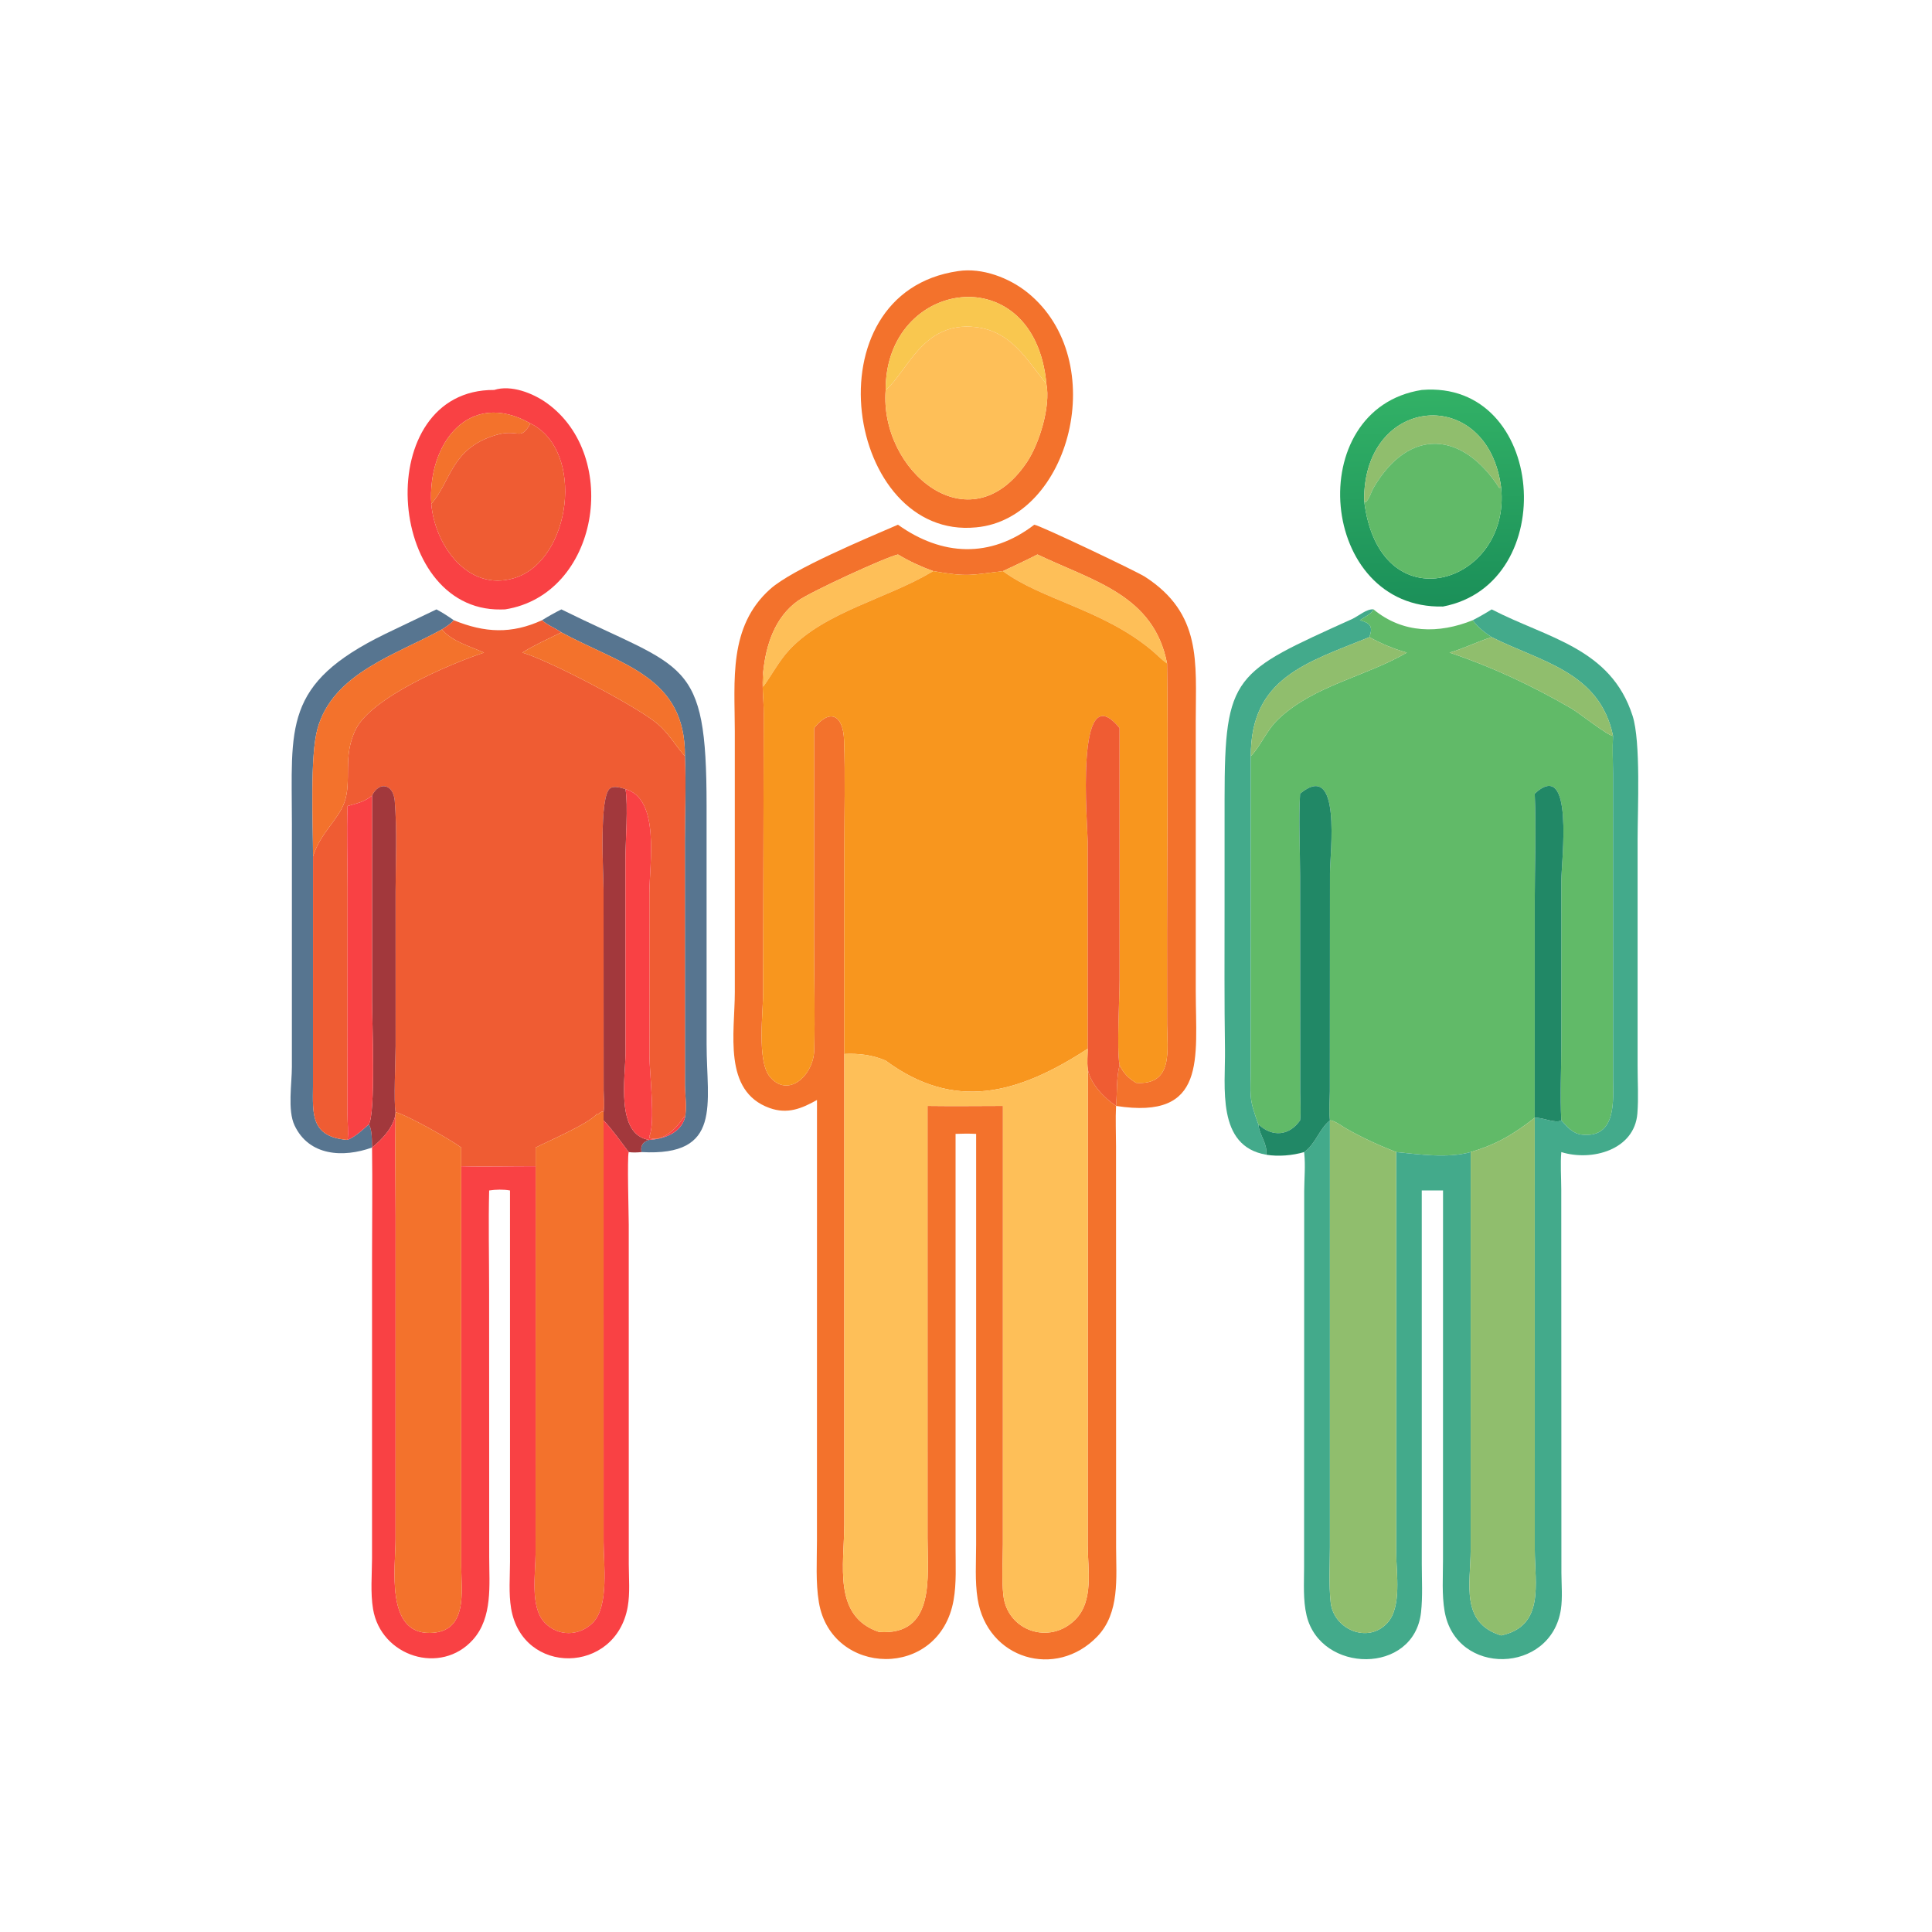 <?xml version="1.0" encoding="utf-8" ?>
<svg xmlns="http://www.w3.org/2000/svg" xmlns:xlink="http://www.w3.org/1999/xlink" width="1024" height="1024">
	<path fill="#F3722C" transform="scale(2 2)" d="M258.688 139.756C224.258 143.191 213.94 77.602 253.927 71.844C260.266 70.872 267.479 73.628 272.343 77.563C294.586 95.561 283.575 137.481 258.688 139.756ZM277.31 101.78C274.253 67.888 234.586 73.817 234.711 103.342C233.015 124.673 256.962 145.085 272.145 122.475C275.469 117.525 278.459 107.637 277.31 101.78Z"/>
	<path fill="#F9C74F" transform="scale(2 2)" d="M277.31 101.78L277.17 101.607C271.966 95.101 267.892 87.76 258.54 86.685C244.418 85.062 240.476 98.618 234.711 103.342C234.586 73.817 274.253 67.888 277.31 101.78Z"/>
	<path fill="#FEBF58" transform="scale(2 2)" d="M234.711 103.342C240.476 98.618 244.418 85.062 258.54 86.685C267.892 87.76 271.966 95.101 277.17 101.607L277.31 101.78C278.459 107.637 275.469 117.525 272.145 122.475C256.962 145.085 233.015 124.673 234.711 103.342Z"/>
	<path fill="#F94144" transform="scale(2 2)" d="M133.856 161.494L132.692 161.519C101.973 161.92 98.31 103.147 130.963 103.342C135.462 101.901 141.267 104.203 144.904 106.812C164.637 120.969 158.653 157.581 133.856 161.494ZM140.575 112.218C124.299 102.972 113.247 117.623 114.301 133.563C115.217 144.426 123.984 156.943 136.29 153.193C151.369 148.6 155.203 119.434 140.575 112.218Z"/>
	<defs>
		<linearGradient id="gradient_0" gradientUnits="userSpaceOnUse" x1="380.046" y1="160.051" x2="378.987" y2="103.713">
			<stop offset="0" stop-color="#1B9059"/>
			<stop offset="1" stop-color="#32B166"/>
		</linearGradient>
	</defs>
	<path fill="url(#gradient_0)" transform="scale(2 2)" d="M382.419 160.734C349.451 161.523 344.939 108.322 376.78 103.342C409.744 100.598 413.784 154.743 382.419 160.734ZM397.817 129.236C394.362 101.868 361.187 104.56 361.512 132.727C365.495 165.817 400.476 154.902 397.817 129.236Z"/>
	<path fill="#F3722C" transform="scale(2 2)" d="M114.301 133.563C113.247 117.623 124.299 102.972 140.575 112.218C137.783 117.175 137.553 113.385 131.163 115.366C119.553 118.965 119.632 127.341 114.301 133.563Z"/>
	<path fill="#90BE6D" transform="scale(2 2)" d="M361.512 132.727C361.187 104.56 394.362 101.868 397.817 129.236L397.287 129.279C387.715 114.437 373.569 113.047 364.079 129.152C363.371 130.352 362.919 132.21 361.904 133.132L361.512 132.727Z"/>
	<path fill="#EF5C33" transform="scale(2 2)" d="M140.575 112.218C155.203 119.434 151.369 148.6 136.29 153.193C123.984 156.943 115.217 144.426 114.301 133.563C119.632 127.341 119.553 118.965 131.163 115.366C137.553 113.385 137.783 117.175 140.575 112.218Z"/>
	<path fill="#61BA68" transform="scale(2 2)" d="M397.817 129.236C400.476 154.902 365.495 165.817 361.512 132.727L361.904 133.132C362.919 132.21 363.371 130.352 364.079 129.152C373.569 113.047 387.715 114.437 397.287 129.279L397.817 129.236Z"/>
	<path fill="#F3722C" transform="scale(2 2)" d="M237.968 139.053C249.594 147.355 262.424 148.031 274.101 139.053C275.589 139.223 301.227 151.421 303.438 152.851C318.564 162.635 316.892 175.531 316.89 190.746L316.89 262.626C316.892 280.462 319.977 296.851 295.764 293.082C295.593 296.606 295.757 300.214 295.76 303.746L295.78 410.082C295.79 418.059 296.818 427.427 290.787 433.692C279.834 445.068 261.619 439.728 259.075 423.693C258.332 419.015 258.685 414.015 258.685 409.281L258.688 300.488C256.859 300.397 255.065 300.413 253.235 300.488L253.235 322.875L253.235 410.238C253.231 414.786 253.503 419.55 252.714 424.044C249.001 445.211 220.292 444.339 217.01 424.612C216.135 419.356 216.496 413.654 216.5 408.33L216.511 291.507C212.43 293.792 208.685 295.342 203.927 293.628C191.5 289.152 194.735 273.646 194.734 262.867L194.729 193.791C194.726 180.379 192.97 166.066 204.115 156.106C210.122 150.737 229.763 142.633 237.968 139.053ZM265.79 151.35C257.225 152.346 256.744 152.983 247.31 151.35C244.064 150.174 240.927 148.726 237.968 146.943C234.539 147.737 214.829 156.82 211.473 159.207C205.338 163.571 202.981 170.929 202.248 178.121C201.847 181.667 202.419 185.482 202.392 189.067L202.236 262.91C202.268 268.092 200.529 281.21 204.034 285.375C208.898 291.154 215.597 284.974 215.773 278.323C216.015 269.196 215.744 259.979 215.744 250.843L215.743 192.948C219.89 187.71 223.467 189.352 223.692 196.234C224.005 205.78 223.758 215.413 223.758 224.968L223.749 279.315L223.747 403.848C223.725 414.663 220.626 428.321 232.935 432.484C247.938 433.566 245.802 417.943 245.804 407.574L245.8 293.082C252.46 293.172 259.129 293.095 265.79 293.082L265.778 409.311C265.777 413.714 265.421 418.438 265.906 422.803C266.952 432.212 278.153 436.059 284.974 429.207C289.931 424.227 288.269 415.809 288.264 409.502L288.27 283.206C288.81 287.048 292.646 291.016 295.764 293.082C296.093 289.498 295.809 285.758 296.692 282.246C297.769 284.449 299.01 285.705 301.072 286.968C311.088 287.666 309.298 278.134 309.288 271.428L309.277 247.189C309.274 223.41 309.592 199.588 309.283 175.815C305.793 157.692 289.742 154.011 274.936 146.943C271.925 148.492 268.856 149.915 265.79 151.35Z"/>
	<path fill="#FEBF58" transform="scale(2 2)" d="M237.968 146.943C240.927 148.726 244.064 150.174 247.31 151.35L246.91 151.593C235.114 158.628 218.484 162.191 209.161 172.244C206.431 175.187 204.611 178.776 202.248 181.999C202.285 180.715 202.389 179.4 202.248 178.121C202.981 170.929 205.338 163.571 211.473 159.207C214.829 156.82 234.539 147.737 237.968 146.943Z"/>
	<path fill="#FEBF58" transform="scale(2 2)" d="M265.79 151.35C268.856 149.915 271.925 148.492 274.936 146.943C289.742 154.011 305.793 157.692 309.283 175.815C307.809 174.824 306.459 173.361 305.079 172.221C292.055 161.465 275.94 158.913 265.79 151.35Z"/>
	<path fill="#F8961E" transform="scale(2 2)" d="M247.31 151.35C256.744 152.983 257.225 152.346 265.79 151.35C275.94 158.913 292.055 161.465 305.079 172.221C306.459 173.361 307.809 174.824 309.283 175.815C309.592 199.588 309.274 223.41 309.277 247.189L309.288 271.428C309.298 278.134 311.088 287.666 301.072 286.968C299.01 285.705 297.769 284.449 296.692 282.246C295.898 278.066 296.698 264.651 296.699 259.643L296.692 192.948C284.651 178.124 288.259 219.584 288.259 223.032L288.27 277.923C269.534 290.139 252.856 294.45 234.711 281.073C231.213 279.558 227.526 279.123 223.749 279.315L223.758 224.968C223.758 215.413 224.005 205.78 223.692 196.234C223.467 189.352 219.89 187.71 215.743 192.948L215.744 250.843C215.744 259.979 216.015 269.196 215.773 278.323C215.597 284.974 208.898 291.154 204.034 285.375C200.529 281.21 202.268 268.092 202.236 262.91L202.392 189.067C202.419 185.482 201.847 181.667 202.248 178.121C202.389 179.4 202.285 180.715 202.248 181.999C204.611 178.776 206.431 175.187 209.161 172.244C218.484 162.191 235.114 158.628 246.91 151.593L247.31 151.35Z"/>
	<path fill="#577590" transform="scale(2 2)" d="M115.663 161.494C117.281 162.354 118.757 163.307 120.25 164.368C119.37 165.416 118.248 166.068 117.111 166.803C105.022 173.508 88.281 178.346 84.15 193.063C82.1 200.366 82.95 218.355 82.958 226.903L82.945 287.784C82.897 295.168 82.244 301.309 92.102 302.087C94.232 301.183 95.999 299.527 97.688 297.987C98.678 299.125 98.527 302.59 98.595 304.104L98.595 304.104C90.963 306.857 81.866 306.384 78.042 298.206C76.174 294.211 77.349 287.142 77.353 282.742L77.357 218.362C77.351 192.651 74.852 181.256 102.153 167.963L115.663 161.494Z"/>
	<path fill="#577590" transform="scale(2 2)" d="M143.632 164.368C145.31 163.324 147.002 162.385 148.766 161.494C181.575 177.726 187.242 174.046 187.251 213.463L187.258 276.754C187.257 292.535 191.553 306.504 170.014 305.313C169.645 303.566 170.462 302.545 172.096 302.087C175.911 301.817 180.324 300.344 181.51 296.227C182.071 293.57 181.548 290.224 181.522 287.461L181.503 222.999C181.506 215.492 181.851 207.873 181.51 200.384C181.704 179.291 164.785 176.238 148.766 167.59C147.114 166.413 145.159 165.728 143.632 164.368Z"/>
	<path fill="#43AA8B" transform="scale(2 2)" d="M335.587 306.015C322.275 303.763 324.777 287.967 324.631 278.107C324.444 265.538 324.522 252.961 324.522 240.39L324.526 211.613C324.537 178.664 327.045 178.24 358.33 164.044C359.972 163.299 362.21 161.279 364 161.494C363.578 162.641 361.402 163.637 360.378 164.368C363.179 165.122 363.93 166.037 362.893 168.855C346.214 175.636 331.439 179.634 331.478 200.384L331.468 282.381C331.466 290.631 330.791 290.68 333.5 297.987C333.718 300.896 335.923 302.925 335.587 306.015Z"/>
	<path fill="#61BA68" transform="scale(2 2)" d="M364 161.494C371.799 167.963 381.374 167.967 390.283 164.368C391.751 166.305 393.311 167.51 395.317 168.855C391.513 170.023 387.969 171.85 384.152 172.95C395.424 176.724 406.133 181.768 416.412 187.733C418.518 188.955 426.01 194.926 427.473 195.031C427.289 198.278 427.448 201.515 427.467 204.763L427.484 285.768C427.485 291.389 428.538 301.657 419.276 300.701C416.755 300.441 415.378 298.642 413.761 296.91C413.399 290.328 413.769 283.521 413.763 276.91L413.767 233.287C413.767 228.523 417.273 200.583 406.717 210.326C407.123 219.54 406.723 229.504 406.722 238.803L406.717 296.227L406.717 296.227C401.093 300.609 396.651 303.25 389.75 305.313C383.616 307.016 376.28 305.932 370.002 305.313C365.432 303.54 361.055 301.534 356.79 299.106C355.794 298.539 353.525 296.84 352.442 296.91C352.147 294.406 352.399 291.769 352.424 289.245L352.456 231.358C352.454 226.166 355.624 201.156 344.539 210.326C344.116 217.357 344.539 224.969 344.538 232.057L344.567 289.6C344.584 292.007 344.796 294.518 344.539 296.91C341.664 301.016 337.201 301.423 333.5 297.987C330.791 290.68 331.466 290.631 331.468 282.381L331.478 200.384C334.035 197.81 335.621 193.543 338.846 190.5C348.24 181.636 361.935 179.295 372.828 172.95C369.219 171.922 366.177 170.623 362.893 168.855C363.93 166.037 363.179 165.122 360.378 164.368C361.402 163.637 363.578 162.641 364 161.494Z"/>
	<path fill="#43AA8B" transform="scale(2 2)" d="M390.283 164.368C392.014 163.48 393.67 162.532 395.317 161.494C410.06 169.143 426.86 171.676 432.651 189.692C434.859 196.564 433.985 214.396 433.981 222.479L433.981 282.491C433.98 286.625 434.248 290.976 433.922 295.087C433.153 304.762 421.836 307.83 413.761 305.313C413.486 308.536 413.743 311.97 413.75 315.214L413.788 416.805C413.803 419.931 414.118 423.412 413.651 426.5C411.054 443.655 385.807 444.34 382.83 426.97C382.079 422.587 382.409 417.839 382.409 413.397L382.419 315.492L376.78 315.492L376.789 414.483C376.792 418.683 377.052 423.097 376.59 427.266C374.748 443.888 349.916 443.54 346.254 428.089C345.285 424.001 345.599 419.484 345.597 415.303L345.627 315.588C345.651 312.387 345.974 308.88 345.647 305.71L345.603 305.313C348.522 303.377 349.664 299.106 352.442 296.91L352.438 410.074C352.439 414.862 352.127 419.911 352.644 424.67C353.418 431.788 362.498 435.75 367.676 430.083C371.534 425.861 370.015 416.82 370.014 411.611L370.002 305.313C376.28 305.932 383.616 307.016 389.75 305.313L389.743 410.749C389.715 419.721 386.951 430.08 397.817 433.407C409.394 430.942 406.746 419.741 406.732 410.702L406.717 296.227L406.717 296.227L406.717 296.227C408.719 296.033 412.201 297.853 413.761 296.91C415.378 298.642 416.755 300.441 419.276 300.701C428.538 301.657 427.485 291.389 427.484 285.768L427.467 204.763C427.448 201.515 427.289 198.278 427.473 195.031C423.958 177.993 408.261 175.383 395.317 168.855C393.311 167.51 391.751 166.305 390.283 164.368Z"/>
	<path fill="#EF5C33" transform="scale(2 2)" d="M120.25 164.368C128.49 167.734 135.565 168.06 143.632 164.368C145.159 165.728 147.114 166.413 148.766 167.59C145.323 169.29 141.678 170.892 138.436 172.95C145.281 174.894 168.941 187.269 174.298 191.86C177.267 194.404 178.971 197.553 181.51 200.384C181.851 207.873 181.506 215.492 181.503 222.999L181.522 287.461C181.548 290.224 182.071 293.57 181.51 296.227L181.236 296.024C179.595 298.629 175.774 302.766 172.175 301.601L172.06 301.177C173.739 297.804 172.129 284.295 172.107 279.739L172.094 236.788C172.093 228.927 175.03 211.719 165.758 209.131C164.598 208.805 162.856 208.16 161.739 208.877C158.648 210.862 159.947 231.946 159.947 235.818L159.973 288.919C159.987 290.711 160.285 292.989 159.95 294.733L159.665 294.547C159.112 294.745 158.807 294.996 158.373 295.388L158.205 295.177C156.034 297.789 145.521 302.304 141.949 304.104L141.949 309.067C135.378 309.046 128.794 309.251 122.226 309.067L122.226 304.104C119.27 301.926 108.103 295.605 104.83 294.733L104.83 294.733C104.305 292.257 104.841 280.535 104.84 277.266L104.832 236.28C104.841 228.345 105.255 220.156 104.613 212.251C104.249 207.77 100.49 206.945 98.595 210.832C96.656 212.488 94.503 212.928 92.102 213.605C91.848 220.862 92.108 228.205 92.108 235.472L92.08 295.482C92.084 297.597 92.398 300.013 92.102 302.087C82.244 301.309 82.897 295.168 82.945 287.784L82.958 226.903C84.915 220.754 89.607 217.277 91.263 212.665C93.339 206.882 90.677 200.405 94.326 193.194C98.547 184.854 118.818 176.064 128.263 172.95C124.525 171.249 119.824 170.035 117.111 166.803C118.248 166.068 119.37 165.416 120.25 164.368Z"/>
	<path fill="#F3722C" transform="scale(2 2)" d="M82.958 226.903C82.95 218.355 82.1 200.366 84.15 193.063C88.281 178.346 105.022 173.508 117.111 166.803C119.824 170.035 124.525 171.249 128.263 172.95C118.818 176.064 98.547 184.854 94.326 193.194C90.677 200.405 93.339 206.882 91.263 212.665C89.607 217.277 84.915 220.754 82.958 226.903Z"/>
	<path fill="#F3722C" transform="scale(2 2)" d="M148.766 167.59C164.785 176.238 181.704 179.291 181.51 200.384C178.971 197.553 177.267 194.404 174.298 191.86C168.941 187.269 145.281 174.894 138.436 172.95C141.678 170.892 145.323 169.29 148.766 167.59Z"/>
	<path fill="#90BE6D" transform="scale(2 2)" d="M331.478 200.384C331.439 179.634 346.214 175.636 362.893 168.855C366.177 170.623 369.219 171.922 372.828 172.95C361.935 179.295 348.24 181.636 338.846 190.5C335.621 193.543 334.035 197.81 331.478 200.384Z"/>
	<path fill="#90BE6D" transform="scale(2 2)" d="M395.317 168.855C408.261 175.383 423.958 177.993 427.473 195.031C426.01 194.926 418.518 188.955 416.412 187.733C406.133 181.768 395.424 176.724 384.152 172.95C387.969 171.85 391.513 170.023 395.317 168.855Z"/>
	<path fill="#EF5C33" transform="scale(2 2)" d="M288.27 277.923L288.259 223.032C288.259 219.584 284.651 178.124 296.692 192.948L296.699 259.643C296.698 264.651 295.898 278.066 296.692 282.246C295.809 285.758 296.093 289.498 295.764 293.082C292.646 291.016 288.81 287.048 288.27 283.206C288.05 281.529 288.246 279.624 288.27 277.923Z"/>
	<path fill="#218866" transform="scale(2 2)" d="M406.717 296.227L406.722 238.803C406.723 229.504 407.123 219.54 406.717 210.326C417.273 200.583 413.767 228.523 413.767 233.287L413.763 276.91C413.769 283.521 413.399 290.328 413.761 296.91C412.201 297.853 408.719 296.033 406.717 296.227L406.717 296.227Z"/>
	<path fill="#A2383C" transform="scale(2 2)" d="M98.595 210.832C100.49 206.945 104.249 207.77 104.613 212.251C105.255 220.156 104.841 228.345 104.832 236.28L104.84 277.266C104.841 280.535 104.305 292.257 104.83 294.733C104.694 298.338 101.317 301.93 98.595 304.104C98.527 302.59 98.678 299.125 97.688 297.987C99.626 295.61 98.601 269.904 98.601 265.38L98.595 210.832Z"/>
	<path fill="#218866" transform="scale(2 2)" d="M344.539 210.326C355.624 201.156 352.454 226.166 352.456 231.358L352.424 289.245C352.399 291.769 352.147 294.406 352.442 296.91L352.442 296.91C349.664 299.106 348.522 303.377 345.603 305.313C342.552 306.223 338.737 306.544 335.587 306.015C335.923 302.925 333.718 300.896 333.5 297.987C337.201 301.423 341.664 301.016 344.539 296.91C344.796 294.518 344.584 292.007 344.567 289.6L344.538 232.057C344.539 224.969 344.116 217.357 344.539 210.326Z"/>
	<path fill="#A2383C" transform="scale(2 2)" d="M159.95 294.733C160.285 292.989 159.987 290.711 159.973 288.919L159.947 235.818C159.947 231.946 158.648 210.862 161.739 208.877C162.856 208.16 164.598 208.805 165.758 209.131C166.503 213.282 165.747 223.081 165.749 227.854L165.767 279.1C165.766 285.168 163.008 300.819 172.096 302.087C170.462 302.545 169.645 303.566 170.014 305.313C168.83 305.423 167.794 305.48 166.608 305.313C164.816 302.924 161.948 298.94 159.95 296.91L159.95 294.733Z"/>
	<path fill="#F94144" transform="scale(2 2)" d="M165.758 209.131C175.03 211.719 172.093 228.927 172.094 236.788L172.107 279.739C172.129 284.295 173.739 297.804 172.06 301.177L172.175 301.601C175.774 302.766 179.595 298.629 181.236 296.024L181.51 296.227C180.324 300.344 175.911 301.817 172.096 302.087C163.008 300.819 165.766 285.168 165.767 279.1L165.749 227.854C165.747 223.081 166.503 213.282 165.758 209.131Z"/>
	<path fill="#F94144" transform="scale(2 2)" d="M92.102 213.605C94.503 212.928 96.656 212.488 98.595 210.832L98.601 265.38C98.601 269.904 99.626 295.61 97.688 297.987C95.999 299.527 94.232 301.183 92.102 302.087C92.398 300.013 92.084 297.597 92.08 295.482L92.108 235.472C92.108 228.205 91.848 220.862 92.102 213.605Z"/>
	<path fill="#FEBF58" transform="scale(2 2)" d="M234.711 281.073C252.856 294.45 269.534 290.139 288.27 277.923C288.246 279.624 288.05 281.529 288.27 283.206L288.264 409.502C288.269 415.809 289.931 424.227 284.974 429.207C278.153 436.059 266.952 432.212 265.906 422.803C265.421 418.438 265.777 413.714 265.778 409.311L265.79 293.082C259.129 293.095 252.46 293.172 245.8 293.082L245.804 407.574C245.802 417.943 247.938 433.566 232.935 432.484C220.626 428.321 223.725 414.663 223.747 403.848L223.749 279.315C227.526 279.123 231.213 279.558 234.711 281.073Z"/>
	<path fill="#F3722C" transform="scale(2 2)" d="M141.949 304.104C145.521 302.304 156.034 297.789 158.205 295.177L158.373 295.388C158.807 294.996 159.112 294.745 159.665 294.547L159.95 294.733L159.95 296.91L159.961 408.541C159.962 414.194 161.464 425.603 157.144 430.008C153.538 433.684 147.827 433.76 144.273 429.942C140.42 425.804 141.927 416.873 141.931 411.727L141.949 309.067L141.949 304.104Z"/>
	<path fill="#F94144" transform="scale(2 2)" d="M104.83 294.733L104.83 294.733C104.68 303.918 104.83 313.125 104.833 322.312L104.823 407.874C104.822 415.326 102.094 432.893 113.902 432.746C124.121 432.619 122.24 421.59 122.231 415.149L122.226 309.067C128.794 309.251 135.378 309.046 141.949 309.067L141.931 411.727C141.927 416.873 140.42 425.804 144.273 429.942C147.827 433.76 153.538 433.684 157.144 430.008C161.464 425.603 159.962 414.194 159.961 408.541L159.95 296.91C161.948 298.94 164.816 302.924 166.608 305.313C166.183 306.857 166.623 321.854 166.624 324.51L166.633 414.522C166.64 418.192 166.991 422.234 166.349 425.841C163.16 443.764 138.452 444.126 135.448 426.249C134.783 422.291 135.152 417.913 135.159 413.893L135.153 315.492C133.287 315.174 131.497 315.224 129.631 315.492C129.416 324.238 129.622 333.04 129.623 341.794L129.646 412.687C129.651 419.984 130.599 428.654 125.338 434.533C116.83 444.042 100.968 438.994 98.864 426.421C98.142 422.111 98.573 417.346 98.593 412.974L98.596 333.271C98.596 323.553 98.731 313.82 98.595 304.104L98.595 304.104C101.317 301.93 104.694 298.338 104.83 294.733Z"/>
	<path fill="#F3722C" transform="scale(2 2)" d="M104.83 294.733C108.103 295.605 119.27 301.926 122.226 304.104L122.226 309.067L122.231 415.149C122.24 421.59 124.121 432.619 113.902 432.746C102.094 432.893 104.822 415.326 104.823 407.874L104.833 322.312C104.83 313.125 104.68 303.918 104.83 294.733Z"/>
	<path fill="#90BE6D" transform="scale(2 2)" d="M352.442 296.91C353.525 296.84 355.794 298.539 356.79 299.106C361.055 301.534 365.432 303.54 370.002 305.313L370.014 411.611C370.015 416.82 371.534 425.861 367.676 430.083C362.498 435.75 353.418 431.788 352.644 424.67C352.127 419.911 352.439 414.862 352.438 410.074L352.442 296.91L352.442 296.91Z"/>
	<path fill="#90BE6D" transform="scale(2 2)" d="M389.75 305.313C396.651 303.25 401.093 300.609 406.717 296.227L406.732 410.702C406.746 419.741 409.394 430.942 397.817 433.407C386.951 430.08 389.715 419.721 389.743 410.749L389.75 305.313Z"/>
</svg>
